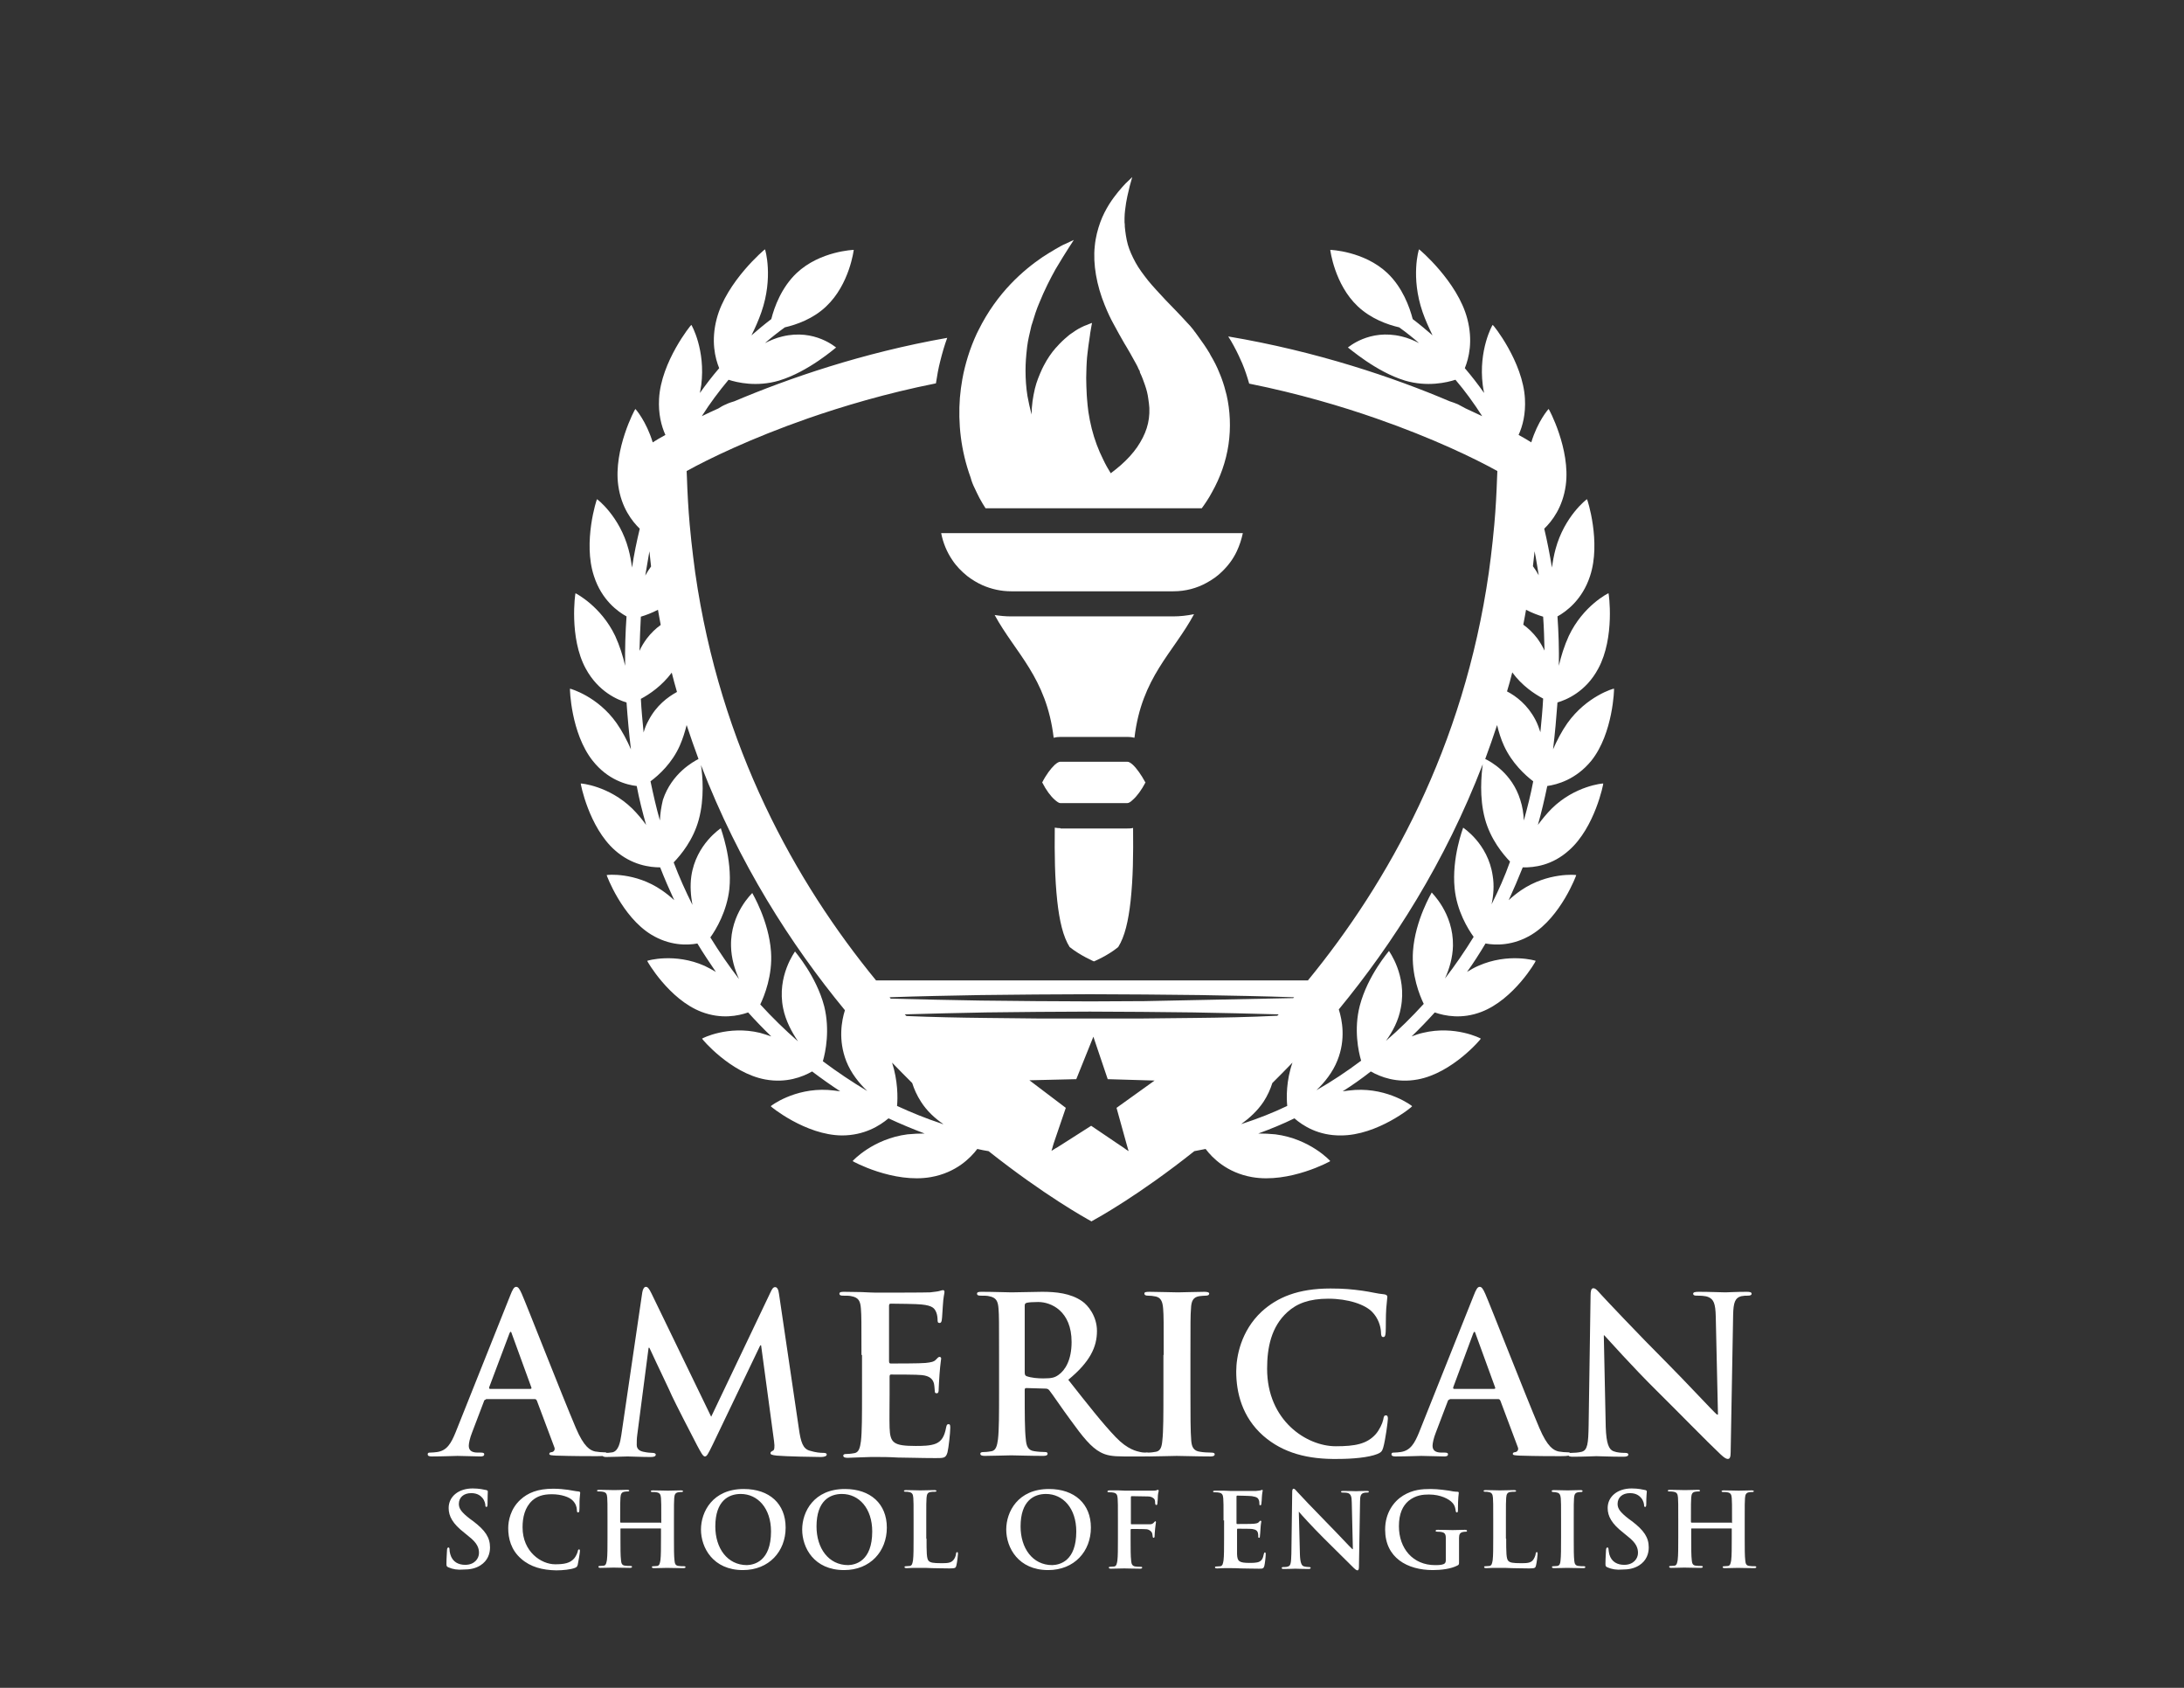 <?xml version="1.0" encoding="utf-8"?>
<!-- Generator: Adobe Illustrator 22.0.0, SVG Export Plug-In . SVG Version: 6.00 Build 0)  -->
<svg version="1.1" id="Capa_1" xmlns="http://www.w3.org/2000/svg" xmlns:xlink="http://www.w3.org/1999/xlink" x="0px" y="0px"
	 viewBox="0 0 792 612" style="enable-background:new 0 0 792 612;" xml:space="preserve">
<rect x="0" y="0" width="792" height="612" fill="#333333" stroke="none"/>
<style type="text/css">
	.st0{fill:#FFFFFF;}
</style>
<g id="editable">
	<g>
		<path class="st0" d="M176.2,507.5c-0.4,0-0.6,0.2-0.7,0.6l-4.3,11.3c-0.8,2-1.2,3.9-1.2,4.8c0,1.4,0.7,2.5,3.2,2.5h1.2
			c0.9,0,1.2,0.2,1.2,0.6c0,0.6-0.5,0.8-1.3,0.8c-2.5,0-5.9-0.2-8.4-0.2c-0.9,0-5.2,0.2-9.3,0.2c-1,0-1.5-0.2-1.5-0.8
			c0-0.5,0.3-0.6,0.9-0.6c0.7,0,1.8-0.1,2.5-0.2c3.6-0.5,5.1-3.2,6.7-7.1l19.8-49.6c0.9-2.3,1.4-3.2,2.2-3.2c0.7,0,1.2,0.7,2,2.5
			c1.9,4.3,14.5,36.6,19.6,48.6c3,7.1,5.3,8.2,7,8.6c1.2,0.2,2.4,0.3,3.3,0.3c0.6,0,1,0.1,1,0.6c0,0.6-0.7,0.8-3.6,0.8
			c-2.8,0-8.6,0-14.9-0.2c-1.4-0.1-2.4-0.1-2.4-0.6c0-0.5,0.3-0.6,1.1-0.7c0.6-0.2,1.1-0.9,0.7-1.8l-6.3-16.8
			c-0.2-0.4-0.4-0.6-0.8-0.6H176.2z M192.3,503.6c0.4,0,0.5-0.2,0.4-0.5l-7.1-19.5c-0.1-0.3-0.2-0.7-0.4-0.7c-0.2,0-0.4,0.4-0.5,0.7
			l-7.3,19.4c-0.1,0.3,0,0.6,0.3,0.6H192.3z"/>
		<path class="st0" d="M232.9,468.7c0.2-1.3,0.7-2.1,1.3-2.1s1.1,0.4,2.1,2.5l21.6,44.6l21.5-45.1c0.6-1.3,1-1.9,1.7-1.9
			c0.7,0,1.2,0.8,1.4,2.5l7.2,48.8c0.7,5,1.5,7.3,3.9,8c2.3,0.7,3.9,0.8,4.9,0.8c0.7,0,1.3,0.1,1.3,0.6c0,0.6-0.9,0.9-2.1,0.9
			c-2,0-12.9-0.2-16-0.5c-1.8-0.2-2.3-0.4-2.3-0.9c0-0.4,0.3-0.6,0.9-0.9c0.5-0.2,0.7-1.2,0.4-3.4l-4.7-34.8h-0.3l-17.2,35.9
			c-1.8,3.7-2.2,4.4-2.9,4.4c-0.7,0-1.5-1.6-2.8-4c-1.9-3.6-8.1-15.7-9.1-17.9c-0.7-1.7-5.5-11.6-8.2-17.5h-0.3l-4.1,31.5
			c-0.2,1.4-0.2,2.5-0.2,3.7c0,1.5,1,2.2,2.4,2.5c1.4,0.3,2.5,0.4,3.3,0.4c0.6,0,1.2,0.2,1.2,0.6c0,0.7-0.7,0.9-1.9,0.9
			c-3.3,0-6.9-0.2-8.3-0.2c-1.5,0-5.3,0.2-7.8,0.2c-0.8,0-1.4-0.2-1.4-0.9c0-0.4,0.5-0.6,1.3-0.6c0.6,0,1.2,0,2.4-0.2
			c2.2-0.5,2.8-3.6,3.2-6.2L232.9,468.7z"/>
		<path class="st0" d="M312.4,491.3c0-12,0-14.2-0.2-16.8c-0.2-2.7-0.8-4-3.4-4.5c-0.6-0.2-2-0.2-3.1-0.2c-0.9,0-1.3-0.2-1.3-0.7
			c0-0.6,0.6-0.7,1.7-0.7c2.1,0,4.4,0.1,6.4,0.1c2.1,0.1,3.9,0.2,5,0.2c2.5,0,18.3,0,19.8-0.1c1.5-0.2,2.8-0.3,3.4-0.5
			c0.4-0.1,0.9-0.3,1.3-0.3c0.4,0,0.5,0.3,0.5,0.7c0,0.6-0.4,1.5-0.6,5.1c-0.1,0.8-0.2,4.3-0.4,5.2c-0.1,0.4-0.2,0.9-0.8,0.9
			c-0.6,0-0.7-0.4-0.7-1.1c0-0.6-0.1-1.9-0.5-2.8c-0.6-1.4-1.3-2.4-5.3-2.8c-1.3-0.2-9.6-0.3-11.2-0.3c-0.4,0-0.6,0.2-0.6,0.8v20
			c0,0.6,0.1,0.9,0.6,0.9c1.7,0,10.8,0,12.6-0.2c1.9-0.2,3.1-0.4,3.8-1.2c0.6-0.6,0.9-1,1.3-1c0.3,0,0.6,0.2,0.6,0.6
			s-0.3,1.7-0.6,5.8c-0.1,1.6-0.3,4.7-0.3,5.3c0,0.6,0,1.5-0.7,1.5c-0.6,0-0.7-0.3-0.7-0.7c-0.1-0.8-0.1-1.8-0.3-2.8
			c-0.4-1.6-1.5-2.8-4.4-3.1c-1.5-0.2-9.3-0.2-11.2-0.2c-0.4,0-0.5,0.3-0.5,0.8v6.2c0,2.7-0.1,10,0,12.3c0.2,5.5,1.4,6.6,9.5,6.6
			c2.1,0,5.4,0,7.4-0.9s3-2.6,3.6-5.8c0.2-0.9,0.3-1.2,0.9-1.2c0.6,0,0.6,0.6,0.6,1.4c0,1.8-0.6,7.2-1,8.8c-0.6,2.1-1.3,2.1-4.3,2.1
			c-5.9,0-10.3-0.2-13.7-0.2c-3.4-0.2-5.8-0.2-8.2-0.2c-0.9,0-2.6,0-4.5,0.1c-1.8,0-3.9,0.2-5.5,0.2c-1,0-1.6-0.2-1.6-0.8
			c0-0.4,0.3-0.6,1.3-0.6c1.2,0,2.1-0.2,2.8-0.3c1.6-0.3,2-2.1,2.3-4.3c0.4-3.3,0.4-9.6,0.4-16.8V491.3z"/>
		<path class="st0" d="M362.3,491.3c0-12,0-14.2-0.2-16.8c-0.2-2.7-0.8-4-3.4-4.5c-0.6-0.2-2-0.2-3.1-0.2c-0.9,0-1.3-0.2-1.3-0.7
			c0-0.6,0.6-0.7,1.7-0.7c4.2,0,9.2,0.2,10.8,0.2c2.7,0,8.7-0.2,11.1-0.2c5,0,10.3,0.5,14.5,3.4c2.2,1.5,5.4,5.5,5.4,10.8
			c0,5.8-2.5,11.2-10.4,17.7c7,8.9,12.5,15.9,17.2,20.8c4.4,4.6,7.7,5.1,8.9,5.4c0.9,0.2,1.6,0.2,2.2,0.2c0.6,0,0.9,0.2,0.9,0.6
			c0,0.6-0.6,0.8-1.5,0.8h-7.5c-4.4,0-6.4-0.4-8.5-1.5c-3.4-1.8-6.4-5.5-10.8-11.6c-3.2-4.3-6.8-9.7-7.8-10.9
			c-0.4-0.5-0.9-0.6-1.4-0.6l-6.9-0.2c-0.4,0-0.6,0.2-0.6,0.6v1.1c0,7.4,0,13.6,0.4,16.9c0.2,2.3,0.7,4,3.1,4.3
			c1.2,0.2,2.9,0.3,3.9,0.3c0.6,0,0.9,0.2,0.9,0.6c0,0.6-0.6,0.8-1.6,0.8c-4.6,0-10.4-0.2-11.6-0.2c-1.5,0-6.5,0.2-9.6,0.2
			c-1,0-1.6-0.2-1.6-0.8c0-0.4,0.3-0.6,1.3-0.6c1.2,0,2.1-0.2,2.8-0.3c1.6-0.3,2-2.1,2.3-4.3c0.4-3.3,0.4-9.6,0.4-16.8V491.3z
			 M371.6,497.6c0,0.9,0.2,1.2,0.7,1.4c1.7,0.6,4,0.8,6,0.8c3.2,0,4.2-0.3,5.6-1.3c2.4-1.7,4.7-5.4,4.7-11.9
			c0-11.2-7.4-14.5-12.1-14.5c-2,0-3.4,0.1-4.2,0.3c-0.6,0.2-0.7,0.5-0.7,1.1V497.6z"/>
		<path class="st0" d="M422,491.3c0-12,0-14.2-0.2-16.8c-0.2-2.7-0.9-4-2.7-4.4c-0.9-0.2-1.9-0.3-2.8-0.3c-0.8,0-1.3-0.2-1.3-0.8
			c0-0.5,0.6-0.6,1.9-0.6c3,0,8,0.2,10.3,0.2c2,0,6.6-0.2,9.6-0.2c1,0,1.7,0.2,1.7,0.6c0,0.6-0.5,0.8-1.3,0.8s-1.4,0.1-2.4,0.2
			c-2.1,0.4-2.8,1.7-2.9,4.5c-0.2,2.5-0.2,4.7-0.2,16.8v13.9c0,7.7,0,13.9,0.3,17.3c0.2,2.1,0.8,3.6,3.2,3.9c1.1,0.2,2.8,0.3,4,0.3
			c0.9,0,1.3,0.2,1.3,0.6c0,0.6-0.6,0.8-1.5,0.8c-5.2,0-10.2-0.2-12.3-0.2c-1.8,0-6.8,0.2-10,0.2c-1,0-1.6-0.2-1.6-0.8
			c0-0.4,0.3-0.6,1.3-0.6c1.2,0,2.1-0.2,2.8-0.3c1.6-0.3,2.1-1.7,2.3-4c0.4-3.3,0.4-9.6,0.4-17.2V491.3z"/>
		<path class="st0" d="M458.1,520.6c-7.7-6.8-9.8-15.7-9.8-23.3c0-5.4,1.7-14.7,9.2-21.7c5.7-5.2,13.2-8.4,25-8.4
			c4.9,0,7.8,0.3,11.5,0.8c3,0.4,5.5,1.1,7.9,1.3c0.9,0.1,1.2,0.5,1.2,0.9c0,0.6-0.2,1.6-0.4,4.3c-0.2,2.6-0.1,7-0.2,8.5
			c-0.1,1.2-0.2,1.8-0.9,1.8c-0.6,0-0.8-0.6-0.8-1.7c-0.1-2.4-1.1-5.2-3.1-7.3c-2.6-2.8-8.8-4.9-16-4.9c-6.9,0-11.4,1.7-14.9,4.9
			c-5.8,5.3-7.3,12.8-7.3,20.5c0,18.8,14.3,28.1,24.9,28.1c7,0,11.3-0.8,14.5-4.4c1.3-1.5,2.4-3.8,2.7-5.2c0.2-1.3,0.4-1.6,1-1.6
			c0.6,0,0.7,0.6,0.7,1.2c0,0.9-0.9,7.8-1.7,10.5c-0.4,1.3-0.7,1.7-2.1,2.3c-3.2,1.3-9.2,1.8-14.2,1.8
			C474.4,529.2,465.3,526.9,458.1,520.6z"/>
		<path class="st0" d="M525.7,507.5c-0.4,0-0.6,0.2-0.7,0.6l-4.3,11.3c-0.8,2-1.2,3.9-1.2,4.8c0,1.4,0.7,2.5,3.2,2.5h1.2
			c0.9,0,1.2,0.2,1.2,0.6c0,0.6-0.5,0.8-1.3,0.8c-2.5,0-5.9-0.2-8.4-0.2c-0.9,0-5.2,0.2-9.3,0.2c-1,0-1.5-0.2-1.5-0.8
			c0-0.5,0.3-0.6,0.9-0.6c0.7,0,1.8-0.1,2.4-0.2c3.6-0.5,5.1-3.2,6.7-7.1l19.8-49.6c0.9-2.3,1.4-3.2,2.2-3.2c0.7,0,1.2,0.7,2,2.5
			c1.9,4.3,14.5,36.6,19.6,48.6c3,7.1,5.3,8.2,7,8.6c1.2,0.2,2.4,0.3,3.3,0.3c0.6,0,1,0.1,1,0.6c0,0.6-0.7,0.8-3.6,0.8
			c-2.8,0-8.6,0-14.9-0.2c-1.4-0.1-2.4-0.1-2.4-0.6c0-0.5,0.3-0.6,1.1-0.7c0.6-0.2,1.1-0.9,0.7-1.8l-6.3-16.8
			c-0.2-0.4-0.4-0.6-0.8-0.6H525.7z M541.8,503.6c0.4,0,0.5-0.2,0.4-0.5l-7.1-19.5c-0.1-0.3-0.2-0.7-0.4-0.7c-0.2,0-0.4,0.4-0.5,0.7
			L527,503c-0.1,0.3,0,0.6,0.3,0.6H541.8z"/>
		<path class="st0" d="M582.3,517.4c0.2,6.2,1.2,8.2,2.8,8.8c1.3,0.5,2.8,0.6,4.1,0.6c0.9,0,1.3,0.2,1.3,0.6c0,0.6-0.7,0.8-1.8,0.8
			c-5.1,0-8.3-0.2-9.8-0.2c-0.7,0-4.4,0.2-8.5,0.2c-1,0-1.7-0.1-1.7-0.8c0-0.5,0.5-0.6,1.3-0.6c1,0,2.4-0.1,3.6-0.4
			c2.1-0.6,2.4-2.9,2.5-9.8l0.7-46.8c0-1.6,0.2-2.7,1-2.7c0.9,0,1.6,1,2.9,2.4c0.9,1,13,13.9,24.5,25.4c5.4,5.4,16,16.8,17.4,18h0.4
			l-0.8-35.5c-0.1-4.8-0.8-6.3-2.7-7.1c-1.2-0.5-3.1-0.5-4.2-0.5c-0.9,0-1.3-0.2-1.3-0.7c0-0.6,0.9-0.7,2.1-0.7
			c4.1,0,7.9,0.2,9.6,0.2c0.9,0,3.9-0.2,7.7-0.2c1,0,1.8,0.1,1.8,0.7c0,0.5-0.5,0.7-1.4,0.7c-0.8,0-1.4,0-2.4,0.2
			c-2.2,0.6-2.8,2.3-2.9,6.7l-0.9,49.9c0,1.7-0.3,2.4-1,2.4c-0.9,0-1.8-0.9-2.7-1.7c-5-4.7-15.1-15.1-23.3-23.2
			c-8.6-8.5-17.4-18.4-18.8-19.9h-0.2L582.3,517.4z"/>
	</g>
	<g>
		<path class="st0" d="M162.6,568.3c-0.6-0.3-0.7-0.4-0.7-1.3c0-2.1,0.2-4.3,0.2-4.9c0-0.6,0.2-1,0.5-1c0.3,0,0.4,0.3,0.4,0.6
			c0,0.5,0.1,1.3,0.3,1.9c0.8,2.8,3,3.8,5.4,3.8c3.4,0,5-2.3,5-4.3c0-1.8-0.6-3.6-3.7-6l-1.7-1.4c-4.1-3.2-5.6-5.9-5.6-8.9
			c0-4.1,3.5-7.1,8.7-7.1c2.4,0,4,0.4,5,0.6c0.3,0.1,0.5,0.2,0.5,0.5c0,0.5-0.1,1.6-0.1,4.5c0,0.8-0.1,1.1-0.4,1.1
			c-0.3,0-0.4-0.2-0.4-0.7c0-0.3-0.2-1.5-1-2.5c-0.6-0.7-1.7-1.8-4.1-1.8c-2.8,0-4.5,1.6-4.5,3.9c0,1.7,0.9,3,4,5.4l1.1,0.8
			c4.5,3.4,6.2,6,6.2,9.6c0,2.2-0.8,4.8-3.5,6.5c-1.9,1.2-4,1.5-6,1.5C165.9,569.3,164.2,569,162.6,568.3z"/>
		<path class="st0" d="M189,565.2c-3.7-3.2-4.7-7.4-4.7-11.1c0-2.6,0.8-7,4.4-10.3c2.7-2.5,6.3-4,11.9-4c2.3,0,3.7,0.2,5.4,0.4
			c1.4,0.2,2.6,0.5,3.8,0.6c0.4,0,0.6,0.2,0.6,0.5c0,0.3-0.1,0.8-0.2,2.1c-0.1,1.2,0,3.3-0.1,4.1c0,0.6-0.1,0.9-0.5,0.9
			c-0.3,0-0.4-0.3-0.4-0.8c0-1.2-0.5-2.5-1.5-3.5c-1.2-1.3-4.2-2.3-7.6-2.3c-3.3,0-5.4,0.8-7.1,2.3c-2.7,2.5-3.5,6.1-3.5,9.7
			c0,8.9,6.8,13.4,11.8,13.4c3.3,0,5.4-0.4,6.9-2.1c0.6-0.7,1.1-1.8,1.3-2.5c0.1-0.6,0.2-0.8,0.5-0.8c0.3,0,0.3,0.3,0.3,0.6
			c0,0.5-0.5,3.7-0.8,5c-0.2,0.6-0.3,0.8-1,1.1c-1.5,0.6-4.4,0.9-6.8,0.9C196.7,569.3,192.4,568.2,189,565.2z"/>
		<path class="st0" d="M239.6,552.3c0.1,0,0.2-0.1,0.2-0.3v-0.8c0-5.7,0-6.8-0.1-8c-0.1-1.3-0.4-1.9-1.6-2.1
			c-0.3-0.1-0.9-0.1-1.5-0.1c-0.4,0-0.6-0.1-0.6-0.3s0.3-0.3,0.8-0.3c2,0,4.4,0.1,5.4,0.1c0.9,0,3.3-0.1,4.7-0.1
			c0.5,0,0.8,0.1,0.8,0.3s-0.2,0.3-0.7,0.3c-0.3,0-0.6,0-1.1,0.1c-1,0.2-1.3,0.8-1.4,2.1c-0.1,1.2-0.1,2.3-0.1,8v6.6
			c0,3.5,0,6.4,0.2,8c0.1,1.1,0.3,1.9,1.5,2c0.5,0.1,1.4,0.1,1.9,0.1c0.4,0,0.6,0.1,0.6,0.3c0,0.3-0.3,0.4-0.8,0.4
			c-2.4,0-4.8-0.1-5.9-0.1c-0.9,0-3.2,0.1-4.7,0.1c-0.5,0-0.8-0.1-0.8-0.4c0-0.2,0.1-0.3,0.6-0.3c0.6,0,1-0.1,1.4-0.1
			c0.8-0.2,0.9-1,1.1-2.1c0.2-1.6,0.2-4.5,0.2-8v-3.3c0-0.2-0.1-0.2-0.2-0.2h-14.3c-0.1,0-0.2,0-0.2,0.2v3.3c0,3.5,0,6.4,0.2,8
			c0.1,1.1,0.3,1.9,1.5,2c0.5,0.1,1.4,0.1,1.9,0.1c0.4,0,0.6,0.1,0.6,0.3c0,0.3-0.3,0.4-0.8,0.4c-2.4,0-4.8-0.1-5.9-0.1
			c-0.9,0-3.2,0.1-4.7,0.1c-0.5,0-0.8-0.1-0.8-0.4c0-0.2,0.2-0.3,0.6-0.3c0.6,0,1-0.1,1.4-0.1c0.8-0.2,0.9-1,1.1-2.1
			c0.2-1.6,0.2-4.5,0.2-8v-6.6c0-5.7,0-6.8-0.1-8c-0.1-1.3-0.4-1.9-1.6-2.1c-0.3-0.1-0.9-0.1-1.5-0.1c-0.4,0-0.6-0.1-0.6-0.3
			s0.3-0.3,0.8-0.3c2,0,4.4,0.1,5.4,0.1c0.9,0,3.3-0.1,4.7-0.1c0.5,0,0.8,0.1,0.8,0.3s-0.2,0.3-0.7,0.3c-0.3,0-0.6,0-1.1,0.1
			c-1,0.2-1.3,0.8-1.4,2.1c-0.1,1.2-0.1,2.3-0.1,8v0.8c0,0.2,0.1,0.3,0.2,0.3H239.6z"/>
		<path class="st0" d="M254.2,554.6c0-6.4,4.2-14.7,15.5-14.7c9.4,0,15.2,5.4,15.2,14s-6,15.4-15.5,15.4
			C258.6,569.3,254.2,561.2,254.2,554.6z M279.6,555.3c0-8.4-4.8-13.6-11-13.6c-4.3,0-9.2,2.4-9.2,11.8c0,7.8,4.3,14,11.5,14
			C273.5,567.4,279.6,566.1,279.6,555.3z"/>
		<path class="st0" d="M290.9,554.6c0-6.4,4.2-14.7,15.5-14.7c9.3,0,15.2,5.4,15.2,14s-6,15.4-15.5,15.4
			C295.2,569.3,290.9,561.2,290.9,554.6z M316.3,555.3c0-8.4-4.8-13.6-11-13.6c-4.3,0-9.2,2.4-9.2,11.8c0,7.8,4.3,14,11.5,14
			C310.2,567.4,316.3,566.1,316.3,555.3z"/>
		<path class="st0" d="M336,557.9c0,4.8,0,7.4,0.8,8.1c0.6,0.6,1.6,0.8,4.5,0.8c2,0,3.5,0,4.4-1.1c0.5-0.5,0.9-1.5,1-2.3
			c0-0.3,0.1-0.6,0.4-0.6c0.3,0,0.3,0.2,0.3,0.6c0,0.4-0.3,3.2-0.6,4.3c-0.2,0.8-0.4,1-2.4,1c-2.7,0-4.7-0.1-6.3-0.1
			c-1.7-0.1-3-0.1-4.6-0.1c-0.4,0-1.2,0-2.1,0c-0.9,0-1.8,0.1-2.6,0.1c-0.5,0-0.8-0.1-0.8-0.4c0-0.2,0.2-0.3,0.6-0.3
			c0.6,0,1-0.1,1.4-0.1c0.8-0.2,0.9-1,1.1-2.1c0.2-1.6,0.2-4.5,0.2-8v-6.6c0-5.7,0-6.8-0.1-8c-0.1-1.3-0.4-1.9-1.6-2.1
			c-0.3-0.1-0.8-0.1-1.2-0.1c-0.4,0-0.6-0.1-0.6-0.3s0.3-0.3,0.8-0.3c1.8,0,4.1,0.1,5.1,0.1c0.9,0,3.6-0.1,5.1-0.1
			c0.5,0,0.8,0.1,0.8,0.3s-0.2,0.3-0.7,0.3c-0.4,0-1,0-1.5,0.1c-1,0.2-1.3,0.8-1.4,2.1c-0.1,1.2-0.1,2.3-0.1,8V557.9z"/>
		<path class="st0" d="M364.9,554.6c0-6.4,4.2-14.7,15.5-14.7c9.3,0,15.2,5.4,15.2,14s-6,15.4-15.5,15.4
			C369.3,569.3,364.9,561.2,364.9,554.6z M390.3,555.3c0-8.4-4.8-13.6-11-13.6c-4.3,0-9.2,2.4-9.2,11.8c0,7.8,4.3,14,11.5,14
			C384.3,567.4,390.3,566.1,390.3,555.3z"/>
		<path class="st0" d="M410,557.9c0,3.6,0,6.4,0.2,8c0.1,1.1,0.3,1.9,1.5,2.1c0.5,0.1,1.4,0.1,1.9,0.1c0.5,0,0.6,0.1,0.6,0.3
			c0,0.3-0.3,0.4-0.8,0.4c-2.4,0-4.7-0.1-5.7-0.1c-1,0-3.3,0.1-4.8,0.1c-0.5,0-0.8-0.1-0.8-0.4c0-0.2,0.1-0.3,0.6-0.3
			c0.6,0,1-0.1,1.4-0.1c0.8-0.2,0.9-1,1.1-2.1c0.2-1.6,0.2-4.4,0.2-8v-6.6c0-5.7,0-6.8-0.1-8c-0.1-1.3-0.4-1.9-1.6-2.1
			c-0.3-0.1-0.9-0.1-1.5-0.1c-0.4,0-0.6-0.1-0.6-0.3c0-0.3,0.3-0.4,0.9-0.4c1,0,2.1,0,3,0c1,0,1.8,0.1,2.4,0.1c1.4,0,9,0,9.9,0
			c0.7,0,1.2,0,1.5-0.1c0.2-0.1,0.4-0.2,0.6-0.2c0.2,0,0.3,0.2,0.3,0.3c0,0.3-0.2,0.7-0.3,1.7c0,0.4-0.1,2.6-0.2,3
			c0,0.3-0.1,0.5-0.4,0.5s-0.3-0.2-0.4-0.6c0-0.3,0-0.9-0.2-1.4c-0.3-0.5-1.1-1.1-2.5-1.1l-5.8-0.1c-0.2,0-0.3,0.1-0.3,0.5v9.4
			c0,0.2,0,0.3,0.3,0.3l4.8,0c0.6,0,1.2,0,1.7,0c0.7,0,1.2-0.2,1.6-0.7c0.2-0.2,0.3-0.4,0.5-0.4c0.1,0,0.2,0.1,0.2,0.3
			c0,0.2-0.2,1.2-0.3,2.3c-0.1,0.8-0.2,2.5-0.2,2.7c0,0.3,0,0.7-0.4,0.7c-0.2,0-0.3-0.3-0.3-0.5c0-0.3-0.1-0.7-0.2-1.2
			c-0.2-0.5-0.8-1.2-1.9-1.4c-0.9-0.1-4.9-0.1-5.6-0.1c-0.2,0-0.3,0.1-0.3,0.3V557.9z"/>
		<path class="st0" d="M443.7,551.3c0-5.7,0-6.8-0.1-8c-0.1-1.3-0.4-1.9-1.6-2.1c-0.3-0.1-0.9-0.1-1.5-0.1c-0.4,0-0.6-0.1-0.6-0.3
			s0.3-0.3,0.8-0.3c1,0,2.1,0,3,0c1,0,1.8,0.1,2.4,0.1c1.2,0,8.7,0,9.4,0c0.7-0.1,1.3-0.1,1.6-0.2c0.2,0,0.4-0.2,0.6-0.2
			s0.2,0.2,0.2,0.3c0,0.3-0.2,0.7-0.3,2.4c0,0.4-0.1,2-0.2,2.5c0,0.2-0.1,0.4-0.4,0.4s-0.3-0.2-0.3-0.5c0-0.3,0-0.9-0.2-1.4
			c-0.3-0.7-0.6-1.1-2.5-1.4c-0.6-0.1-4.6-0.2-5.3-0.2c-0.2,0-0.3,0.1-0.3,0.4v9.5c0,0.3,0,0.4,0.3,0.4c0.8,0,5.1,0,6-0.1
			c0.9-0.1,1.5-0.2,1.8-0.6c0.3-0.3,0.4-0.5,0.6-0.5c0.2,0,0.3,0.1,0.3,0.3c0,0.2-0.2,0.8-0.3,2.7c0,0.8-0.2,2.3-0.2,2.5
			c0,0.3,0,0.7-0.3,0.7c-0.3,0-0.3-0.2-0.3-0.3c0-0.4,0-0.9-0.1-1.4c-0.2-0.8-0.7-1.3-2.1-1.5c-0.7-0.1-4.4-0.1-5.3-0.1
			c-0.2,0-0.2,0.2-0.2,0.4v3c0,1.3,0,4.7,0,5.8c0.1,2.6,0.7,3.2,4.5,3.2c1,0,2.6,0,3.5-0.4c1-0.5,1.4-1.2,1.7-2.8
			c0.1-0.4,0.2-0.6,0.4-0.6c0.3,0,0.3,0.3,0.3,0.7c0,0.9-0.3,3.4-0.5,4.2c-0.3,1-0.6,1-2,1c-2.8,0-4.9-0.1-6.5-0.1
			c-1.6-0.1-2.8-0.1-3.9-0.1c-0.4,0-1.2,0-2.1,0c-0.9,0-1.8,0.1-2.6,0.1c-0.5,0-0.8-0.1-0.8-0.4c0-0.2,0.1-0.3,0.6-0.3
			c0.6,0,1-0.1,1.4-0.1c0.8-0.2,0.9-1,1.1-2.1c0.2-1.6,0.2-4.5,0.2-8V551.3z"/>
		<path class="st0" d="M471.4,563.7c0.1,2.9,0.6,3.9,1.3,4.2c0.6,0.2,1.4,0.3,2,0.3c0.4,0,0.6,0.1,0.6,0.3c0,0.3-0.3,0.4-0.9,0.4
			c-2.4,0-3.9-0.1-4.7-0.1c-0.3,0-2.1,0.1-4.1,0.1c-0.5,0-0.8,0-0.8-0.4c0-0.2,0.2-0.3,0.6-0.3c0.5,0,1.2,0,1.7-0.2
			c1-0.3,1.1-1.4,1.2-4.7l0.3-22.2c0-0.8,0.1-1.3,0.5-1.3c0.4,0,0.8,0.5,1.4,1.2c0.4,0.5,6.2,6.6,11.6,12.1c2.6,2.6,7.6,8,8.3,8.6
			h0.2l-0.4-16.9c0-2.3-0.4-3-1.3-3.4c-0.6-0.2-1.5-0.2-2-0.2c-0.4,0-0.6-0.1-0.6-0.3c0-0.3,0.4-0.3,1-0.3c2,0,3.8,0.1,4.5,0.1
			c0.4,0,1.8-0.1,3.7-0.1c0.5,0,0.9,0,0.9,0.3c0,0.2-0.2,0.3-0.7,0.3c-0.4,0-0.7,0-1.1,0.1c-1.1,0.3-1.4,1.1-1.4,3.2l-0.4,23.7
			c0,0.8-0.2,1.2-0.5,1.2c-0.4,0-0.9-0.4-1.3-0.8c-2.4-2.3-7.2-7.2-11.1-11c-4.1-4.1-8.3-8.7-8.9-9.5H471L471.4,563.7z"/>
		<path class="st0" d="M529.1,566.2c0,1,0,1.1-0.5,1.4c-2.4,1.3-6.1,1.7-9,1.7c-9.2,0-17.3-4.4-17.3-14.7c0-6,3.1-10.2,6.5-12.3
			c3.6-2.2,6.9-2.4,10.1-2.4c2.6,0,5.9,0.5,6.6,0.6c0.8,0.2,2.1,0.4,3,0.4c0.5,0,0.5,0.2,0.5,0.5c0,0.4-0.3,1.5-0.3,6.2
			c0,0.6-0.1,0.8-0.4,0.8c-0.3,0-0.3-0.2-0.4-0.5c-0.1-0.9-0.3-2.1-1.3-3.1c-1.1-1.2-4.1-2.9-8.4-2.9c-2.1,0-4.8,0.2-7.4,2.3
			c-2.1,1.8-3.5,4.6-3.5,9.2c0,8.1,5.1,14.1,13.1,14.1c1,0,2.3,0,3.2-0.4c0.6-0.3,0.7-0.8,0.7-1.4V562c0-1.9,0-3.3,0-4.4
			c0-1.3-0.4-1.9-1.6-2.1c-0.3-0.1-0.9-0.1-1.5-0.1c-0.3,0-0.6-0.1-0.6-0.3c0-0.3,0.3-0.4,0.8-0.4c2,0,4.3,0.1,5.4,0.1
			c1.2,0,3.2-0.1,4.4-0.1c0.5,0,0.8,0.1,0.8,0.4c0,0.2-0.2,0.3-0.5,0.3c-0.3,0-0.6,0-1,0.1c-1,0.2-1.4,0.8-1.4,2.1
			c0,1.1,0,2.6,0,4.5V566.2z"/>
		<path class="st0" d="M546.2,557.9c0,4.8,0,7.4,0.8,8.1c0.6,0.6,1.6,0.8,4.5,0.8c2,0,3.5,0,4.4-1.1c0.4-0.5,0.9-1.5,1-2.3
			c0-0.3,0.1-0.6,0.4-0.6c0.3,0,0.3,0.2,0.3,0.6c0,0.4-0.3,3.2-0.6,4.3c-0.2,0.8-0.4,1-2.4,1c-2.7,0-4.7-0.1-6.3-0.1
			c-1.7-0.1-3-0.1-4.6-0.1c-0.4,0-1.2,0-2.1,0c-0.9,0-1.8,0.1-2.6,0.1c-0.5,0-0.8-0.1-0.8-0.4c0-0.2,0.1-0.3,0.6-0.3
			c0.6,0,1-0.1,1.4-0.1c0.8-0.2,0.9-1,1.1-2.1c0.2-1.6,0.2-4.5,0.2-8v-6.6c0-5.7,0-6.8-0.1-8c-0.1-1.3-0.4-1.9-1.6-2.1
			c-0.3-0.1-0.8-0.1-1.2-0.1c-0.4,0-0.6-0.1-0.6-0.3s0.3-0.3,0.8-0.3c1.8,0,4.1,0.1,5.1,0.1c0.9,0,3.6-0.1,5.1-0.1
			c0.5,0,0.8,0.1,0.8,0.3s-0.2,0.3-0.7,0.3c-0.4,0-1,0-1.5,0.1c-1,0.2-1.3,0.8-1.4,2.1c-0.1,1.2-0.1,2.3-0.1,8V557.9z"/>
		<path class="st0" d="M566.1,551.3c0-5.7,0-6.8-0.1-8c-0.1-1.3-0.5-1.9-1.3-2.1c-0.4-0.1-0.9-0.2-1.4-0.2c-0.4,0-0.6-0.1-0.6-0.4
			c0-0.2,0.3-0.3,0.9-0.3c1.4,0,3.8,0.1,4.9,0.1c0.9,0,3.2-0.1,4.6-0.1c0.5,0,0.8,0.1,0.8,0.3c0,0.3-0.2,0.4-0.6,0.4s-0.7,0-1.1,0.1
			c-1,0.2-1.3,0.8-1.4,2.1c-0.1,1.2-0.1,2.3-0.1,8v6.6c0,3.6,0,6.6,0.2,8.2c0.1,1,0.4,1.7,1.5,1.8c0.5,0.1,1.4,0.1,1.9,0.1
			c0.4,0,0.6,0.1,0.6,0.3c0,0.3-0.3,0.4-0.7,0.4c-2.5,0-4.8-0.1-5.9-0.1c-0.9,0-3.2,0.1-4.7,0.1c-0.5,0-0.8-0.1-0.8-0.4
			c0-0.2,0.1-0.3,0.6-0.3c0.6,0,1-0.1,1.4-0.1c0.8-0.2,1-0.8,1.1-1.9c0.2-1.6,0.2-4.5,0.2-8.2V551.3z"/>
		<path class="st0" d="M582.9,568.3c-0.6-0.3-0.7-0.4-0.7-1.3c0-2.1,0.2-4.3,0.2-4.9c0-0.6,0.2-1,0.5-1c0.3,0,0.4,0.3,0.4,0.6
			c0,0.5,0.2,1.3,0.3,1.9c0.8,2.8,3,3.8,5.4,3.8c3.4,0,5-2.3,5-4.3c0-1.8-0.6-3.6-3.7-6l-1.7-1.4c-4.1-3.2-5.6-5.9-5.6-8.9
			c0-4.1,3.5-7.1,8.7-7.1c2.4,0,4,0.4,5,0.6c0.3,0.1,0.5,0.2,0.5,0.5c0,0.5-0.2,1.6-0.2,4.5c0,0.8-0.1,1.1-0.4,1.1
			c-0.3,0-0.4-0.2-0.4-0.7c0-0.3-0.2-1.5-1-2.5c-0.6-0.7-1.7-1.8-4.1-1.8c-2.8,0-4.5,1.6-4.5,3.9c0,1.7,0.9,3,4,5.4l1.1,0.8
			c4.5,3.4,6.2,6,6.2,9.6c0,2.2-0.8,4.8-3.5,6.5c-1.9,1.2-4,1.5-6,1.5C586.2,569.3,584.5,569,582.9,568.3z"/>
		<path class="st0" d="M627.9,552.3c0.1,0,0.2-0.1,0.2-0.3v-0.8c0-5.7,0-6.8-0.1-8c-0.1-1.3-0.4-1.9-1.6-2.1
			c-0.3-0.1-0.9-0.1-1.5-0.1c-0.4,0-0.6-0.1-0.6-0.3s0.3-0.3,0.8-0.3c2,0,4.4,0.1,5.4,0.1c0.9,0,3.3-0.1,4.7-0.1
			c0.5,0,0.8,0.1,0.8,0.3s-0.2,0.3-0.7,0.3c-0.3,0-0.6,0-1.1,0.1c-1,0.2-1.3,0.8-1.4,2.1c-0.1,1.2-0.1,2.3-0.1,8v6.6
			c0,3.5,0,6.4,0.2,8c0.1,1.1,0.3,1.9,1.5,2c0.5,0.1,1.4,0.1,1.9,0.1c0.4,0,0.6,0.1,0.6,0.3c0,0.3-0.3,0.4-0.8,0.4
			c-2.4,0-4.8-0.1-5.9-0.1c-0.9,0-3.2,0.1-4.7,0.1c-0.5,0-0.8-0.1-0.8-0.4c0-0.2,0.2-0.3,0.6-0.3c0.6,0,1-0.1,1.4-0.1
			c0.8-0.2,0.9-1,1.1-2.1c0.2-1.6,0.2-4.5,0.2-8v-3.3c0-0.2-0.1-0.2-0.2-0.2h-14.3c-0.1,0-0.2,0-0.2,0.2v3.3c0,3.5,0,6.4,0.2,8
			c0.1,1.1,0.3,1.9,1.5,2c0.5,0.1,1.4,0.1,1.9,0.1c0.4,0,0.6,0.1,0.6,0.3c0,0.3-0.3,0.4-0.8,0.4c-2.4,0-4.8-0.1-5.9-0.1
			c-0.9,0-3.2,0.1-4.7,0.1c-0.5,0-0.8-0.1-0.8-0.4c0-0.2,0.1-0.3,0.6-0.3c0.6,0,1-0.1,1.4-0.1c0.8-0.2,0.9-1,1.1-2.1
			c0.2-1.6,0.2-4.5,0.2-8v-6.6c0-5.7,0-6.8-0.1-8c-0.1-1.3-0.4-1.9-1.6-2.1c-0.3-0.1-0.9-0.1-1.5-0.1c-0.4,0-0.6-0.1-0.6-0.3
			s0.3-0.3,0.8-0.3c2,0,4.4,0.1,5.4,0.1c0.9,0,3.3-0.1,4.7-0.1c0.5,0,0.8,0.1,0.8,0.3s-0.2,0.3-0.7,0.3c-0.3,0-0.6,0-1.1,0.1
			c-1,0.2-1.3,0.8-1.4,2.1c-0.1,1.2-0.1,2.3-0.1,8v0.8c0,0.2,0.1,0.3,0.2,0.3H627.9z"/>
	</g>
</g>
<g>
	<path class="st0" d="M569,308.3c9.4-8.3,12.5-24.2,12.4-24.2c0-0.1-10.3,0.8-18.7,9.1c-1.8,1.8-3.5,3.9-5,5.9
		c1.3-4.6,2.4-9.3,3.4-14.1c3.5-0.5,10.4-2.3,16-9.2c7.9-9.9,8.3-26.2,8.2-26.1c-0.1-0.1-9.9,2.7-16.9,12.5c-2.1,3-3.8,6.3-5.2,9.5
		c0.7-5.8,1.2-11.5,1.6-17c3.1-0.9,10.3-3.8,14.8-12.3c6.1-11.3,3.8-27.4,3.7-27.3c-0.1,0-9.2,4.5-14.4,15.5
		c-1.6,3.5-2.8,7.3-3.6,10.8c0.1-6.1-0.1-12.1-0.5-17.9c3.1-1.7,9-6,11.8-14.6c4.1-12.3-1-28-1.1-27.9c-0.1,0-8.2,6.2-11.4,18.1
		c-0.6,2.2-1,4.5-1.3,6.7c-0.8-4.8-1.7-9.5-2.8-14.1c2.8-2.7,6.7-7.7,7.8-15.7c1.8-13.1-6.2-27.9-6.2-27.7c-0.1,0-4,4.5-6.3,12.1
		c-1.2-0.8-2.8-1.7-4.6-2.7c1.5-3.3,2.6-7.6,2.3-13.1c-0.7-13.4-11.6-27-11.7-26.8c-0.1,0-5.2,9.1-3.6,21.8c0.1,1,0.3,1.9,0.5,2.9
		c-2.2-3.1-4.5-6.1-7-9c1.5-3.7,3-9.9,0.9-17.9c-3.5-13.5-17.5-25.3-17.5-25.2c-0.1,0-3.1,10.1,1.3,22.8c1,2.9,2.3,5.7,3.6,8.4
		c-2.3-2-4.7-4-7.2-5.9c-1.1-4.3-3.7-11.5-9.2-16.7c-8.5-8-20.7-8.4-20.7-8.4s1.5,12.5,10,20.5c4.8,4.5,10.7,6.6,15,7.6
		c2.5,1.8,4.9,3.7,7.2,5.7c-2-1-4.1-1.9-6.3-2.4c-11.8-2.9-19.5,4.1-19.5,4c0.2,0,10.1,8.8,20.7,12c8.1,2.4,15.2,0.7,18.3-0.3
		c3.5,4.1,6.7,8.5,9.7,13.2c-1.9-0.9-3.9-1.8-6-2.8c-0.9-0.5-1.9-1-2.8-1.5c-1-0.4-2-0.8-3-1.1c-20.2-8.6-48.2-18.1-80.3-23.5
		c0.3,0.5,0.6,1,1,1.6c1.4,2.4,2.6,4.8,3.6,7.1c0.2,0.4,0.3,0.7,0.5,1.1c1,2.4,1.8,4.8,2.5,7.3c17.9,3.6,33.7,8.3,46,12.6
		c20.7,7.2,36.1,14.7,44,19.1c0,0.8-0.1,1.5-0.1,2.3c-0.2,5.8-0.5,11.4-1,17c-0.2,2-0.4,4.1-0.6,6.1c-0.4,3.9-0.9,7.7-1.4,11.4
		c-9.1,63.5-36.5,112.4-65.6,147.9H403h-12.4h-72.9c-29.1-35.5-56.5-84.4-65.6-147.9c-0.5-3.8-1-7.6-1.4-11.4c-0.2-2-0.4-4-0.6-6.1
		c-0.5-5.6-0.8-11.2-1-17c0-0.8-0.1-1.5-0.1-2.3c7.9-4.4,23.4-11.9,44-19.1c12.4-4.3,28.3-9.1,46.4-12.7c0.4-2.7,0.9-5.5,1.6-8.2
		c0.7-2.8,1.5-5.6,2.5-8.3c-30.7,5.4-57.6,14.7-77.2,23c-1,0.3-2,0.6-3,1.1c-1,0.4-1.9,0.9-2.8,1.5c-2.1,0.9-4.1,1.9-6,2.8
		c2.9-4.6,6.2-9,9.7-13.2c3.1,1,10.2,2.7,18.3,0.3c10.7-3.2,20.6-12,20.7-12c0,0.1-7.7-6.9-19.5-4c-2.2,0.5-4.3,1.4-6.3,2.4
		c2.3-2,4.7-3.9,7.2-5.7c4.3-1,10.3-3.1,15-7.6c8.5-8,10-20.5,10-20.5S297.4,91,288.9,99c-5.5,5.2-8.1,12.3-9.2,16.7
		c-2.5,1.9-4.9,3.9-7.2,5.9c1.3-2.6,2.6-5.5,3.6-8.4c4.4-12.6,1.4-22.8,1.3-22.8c0-0.1-14,11.7-17.5,25.2c-2.1,8-0.6,14.2,0.9,17.9
		c-2.5,2.9-4.8,5.9-7,9c0.2-1,0.3-1.9,0.5-2.9c1.6-12.7-3.5-21.8-3.6-21.8c-0.1-0.1-11,13.4-11.7,26.8c-0.3,5.4,0.8,9.8,2.3,13.1
		c-1.8,1-3.4,1.9-4.6,2.7c-2.3-7.6-6.2-12.1-6.3-12.1c-0.1-0.1-8,14.7-6.2,27.7c1.1,8,5,13,7.8,15.7c-1.1,4.6-2.1,9.3-2.8,14.1
		c-0.3-2.2-0.7-4.5-1.3-6.7c-3.2-11.9-11.3-18.1-11.4-18.1c-0.1-0.1-5.2,15.6-1.1,27.9c2.8,8.7,8.7,12.9,11.8,14.6
		c-0.4,5.8-0.6,11.8-0.5,17.9c-0.8-3.5-2-7.3-3.6-10.8c-5.2-10.9-14.4-15.5-14.4-15.5c-0.1-0.1-2.4,16.1,3.7,27.3
		c4.6,8.5,11.7,11.4,14.8,12.3c0.4,5.6,0.9,11.2,1.6,17c-1.4-3.2-3.1-6.5-5.2-9.5c-6.9-9.8-16.8-12.5-16.9-12.5
		c-0.1-0.1,0.3,16.1,8.2,26.1c5.5,7,12.4,8.8,16,9.2c0.9,4.8,2.1,9.5,3.4,14.1c-1.5-2.1-3.2-4.1-5-5.9c-8.5-8.3-18.7-9.2-18.7-9.1
		c-0.1-0.1,2.9,15.8,12.4,24.2c6.1,5.4,12.7,6.2,16.4,6.2c1.6,4.1,3.3,8,5.1,11.9c-1.4-1.3-2.9-2.5-4.5-3.6c-9.7-6.7-20-5.6-20-5.5
		c-0.1-0.1,5.5,15.1,16.2,21.6c6.6,4,12.9,3.9,16.7,3.2c2.1,3.5,4.4,6.9,6.7,10.3c-1.3-0.8-2.7-1.5-4.1-2.2
		c-10.8-4.8-20.8-1.9-20.8-1.8c-0.1,0,7.9,14,19.7,18.5c7.1,2.7,13.2,1.5,16.9,0.2c2.7,3,5.5,5.9,8.4,8.7c-1.4-0.5-2.7-0.9-4.1-1.3
		c-11.6-2.8-21,2-21,2.1c-0.2,0,10.3,12.5,22.9,14.8c7.6,1.4,13.5-0.9,17-2.9c3.3,2.5,6.7,4.9,10.2,7.2c-1.5-0.2-3-0.4-4.5-0.5
		c-12.2-0.7-20.7,5.8-20.7,5.9c-0.2,0,12.6,10.5,25.8,10.6c8.1,0,13.7-3.5,16.9-6.2c4.3,2,8.6,3.8,13.1,5.5c-2.1,0-4.1,0.1-6.2,0.3
		c-12.5,1.6-19.9,9.6-19.9,9.7c-0.2,0,14.8,8.2,28.4,5.8c9.1-1.6,14.4-7,16.8-10.2c1.4,0.3,2.7,0.6,4.1,0.8
		c20.2,16,35.2,24.3,37.2,25.4c0,0.1,0,0.1,0,0.1s0,0,0.1-0.1c0.1,0,0.1,0.1,0.1,0.1v-0.1c2-1.1,17.1-9.4,37.2-25.4
		c1.4-0.3,2.7-0.5,4.1-0.8c2.4,3.2,7.7,8.6,16.8,10.2c13.6,2.4,28.6-5.8,28.4-5.8c0-0.1-7.4-8.1-19.9-9.7c-2-0.2-4.1-0.3-6.2-0.3
		c4.4-1.6,8.8-3.4,13.1-5.5c3.1,2.7,8.7,6.3,16.9,6.2c13.2,0,26-10.5,25.8-10.6c0-0.1-8.5-6.6-20.7-5.9c-1.5,0.1-3,0.3-4.5,0.5
		c3.5-2.2,6.9-4.6,10.2-7.2c3.5,2,9.4,4.3,17,2.9c12.6-2.3,23.1-14.8,22.9-14.8c0-0.1-9.4-4.9-21-2.1c-1.4,0.3-2.8,0.8-4.1,1.3
		c2.9-2.8,5.7-5.7,8.4-8.7c3.7,1.3,9.9,2.5,16.9-0.2c11.8-4.5,19.9-18.5,19.7-18.5c0-0.1-10-3-20.8,1.8c-1.4,0.6-2.8,1.4-4.1,2.2
		c2.4-3.3,4.6-6.8,6.7-10.3c3.8,0.7,10.1,0.8,16.7-3.2c10.7-6.5,16.3-21.7,16.2-21.6c0-0.1-10.3-1.1-20,5.5
		c-1.6,1.1-3.1,2.3-4.5,3.6c1.8-3.9,3.5-7.9,5.1-11.9C556.4,314.6,562.9,313.8,569,308.3z M235.5,199.9c0.2,1.8,0.4,3.7,0.6,5.5
		c-0.8,1.1-1.5,2.2-2.1,3.3C234.5,205.6,235,202.7,235.5,199.9z M232.4,223.6c1.7-0.5,3.9-1.3,6.2-2.5c0.3,1.9,0.7,3.7,1,5.5
		c-1.8,1.3-3.5,2.9-5.1,5c-1,1.4-1.9,2.8-2.6,4.4C232,231.8,232.2,227.7,232.4,223.6z M233.4,265.6c-0.4-4.1-0.8-8.2-1-12.2
		c3.2-1.7,7.6-4.7,11.2-9.5c0.6,2.3,1.2,4.7,1.9,7c-3.3,1.8-7.5,4.9-10.3,10.3C234.4,262.6,233.8,264.1,233.4,265.6z M239.3,297.5
		c-1.3-4.6-2.4-9.4-3.4-14.2c3.1-2.3,7.8-6.6,10.6-12.9c1.1-2.5,1.9-5.1,2.5-7.5c1.4,4.2,2.8,8.3,4.3,12.3c-1.9,1-9.7,5.2-12.9,14.8
		C239.8,292.5,239.4,295,239.3,297.5z M298.4,384.8c1-3.4,2.6-11.4,0.5-19.9c-2.9-11.1-10.6-19.8-10.6-19.9c0.1,0-6.7,8.8-4.3,20.6
		c0.9,4.5,3.1,8.6,5.4,12c-4.8-4.2-9.4-8.7-13.7-13.4c1.5-3.1,4.5-10.6,3.9-19.1c-0.8-11.3-6.8-21.2-6.8-21.3c0.1,0-8,7.3-7.7,19.3
		c0.1,4.3,1.3,8.4,2.9,11.9c-3.7-4.8-7.2-9.9-10.4-15.1c2.1-2.9,6-9.5,6.9-17.6c1.1-11.1-3.2-21.9-3.1-22c0.1,0-9,5.7-10.7,17.4
		c-0.5,3.5-0.2,7.1,0.4,10.4c-2.5-5-4.8-10.1-6.8-15.4c2.6-2.7,7.1-8.1,9.1-15.5c2.1-7.7,1.4-15.9,0.8-19.8
		c13.7,35.6,32.6,65.1,52.2,88.9c-1.2,3.8-2.5,10.8,0.5,18.5c1.7,4.3,4.6,7.9,7.6,10.8C309,392.3,303.6,388.7,298.4,384.8z
		 M341.4,407.4c-5.5-1.8-10.9-4-16.1-6.4c0.3-3,0.3-9.2-1.8-15.7c2.4,2.5,4.9,5,7.3,7.4c0.7,2.2,1.7,4.5,3.2,6.8
		c2.1,3.3,5,6,8.1,8.1C341.8,407.6,341.6,407.5,341.4,407.4z M408.5,414.7l0.4,1.4l0.1,0.4l0.3,0.9l-0.8-0.5l-1.1-0.8l-2.1-1.4
		l-9.6-6.5l-10.2,6.5l-2.2,1.4l-0.4,0.2l-1.6,1l0.4-1.3l0.1-0.4l0.3-1l4.4-12.9l-13.2-10l17-0.4l6.2-15.4l5.2,15.4l17,0.5l-13.8,9.9
		L408.5,414.7z M432.9,369.1c-6.3,0.1-12.5,0.1-18.8,0.2h-35.8h-1.8c-6.3-0.1-12.5-0.1-18.8-0.2c-9.7-0.1-19.3-0.3-29-0.7
		c-0.2-0.2-0.4-0.4-0.6-0.6c9.8-0.3,19.7-0.5,29.5-0.7c6.3-0.1,12.5-0.1,18.8-0.2l18.8-0.1l18.8,0.1c6.3,0.1,12.5,0.1,18.8,0.2
		c10.3,0.2,20.6,0.4,30.9,0.7c-0.2,0.2-0.3,0.3-0.5,0.5C453.2,368.8,443,369,432.9,369.1z M466.8,401c-5.2,2.5-10.6,4.6-16.1,6.4
		c-0.2,0.1-0.4,0.1-0.6,0.2c3-2.2,5.9-4.8,8.1-8.1c1.5-2.3,2.5-4.6,3.2-6.8c2.4-2.4,4.8-4.8,7.3-7.4
		C466.4,391.9,466.5,398,466.8,401z M469,361.9l-53.9,1.1l-19.8,0.1l-19.8-0.1c-6.6-0.1-13.2-0.1-19.8-0.2
		c-10.9-0.2-21.8-0.4-32.7-0.7c-0.1-0.2-0.3-0.3-0.4-0.5c11-0.4,22.1-0.6,33.1-0.8c6.6-0.1,13.2-0.1,19.8-0.2l19.8-0.1l19.8,0.1
		c6.6,0.1,13.2,0.1,19.8,0.2c11.5,0.2,22.9,0.4,34.4,0.8C469.2,361.7,469.1,361.8,469,361.9z M556.5,199.9c0.6,2.9,1,5.8,1.5,8.7
		c-0.6-1.1-1.3-2.2-2.1-3.3C556.1,203.5,556.3,201.7,556.5,199.9z M553.4,221.1c2.3,1.2,4.5,2,6.2,2.5c0.3,4,0.4,8.2,0.5,12.3
		c-0.7-1.5-1.6-3-2.6-4.4c-1.6-2.1-3.3-3.7-5.1-5C552.7,224.8,553.1,223,553.4,221.1z M548.4,243.8c3.5,4.8,8,7.8,11.2,9.5
		c-0.2,4-0.6,8.1-1,12.2c-0.5-1.5-1-3-1.8-4.5c-2.8-5.4-7-8.6-10.3-10.3C547.2,248.5,547.8,246.2,548.4,243.8z M540.9,327.9
		c0.7-3.3,1-6.9,0.4-10.4c-1.7-11.7-10.8-17.4-10.7-17.4c0,0.1-4.2,10.9-3.1,22c0.8,8.2,4.8,14.7,6.9,17.6
		c-3.2,5.2-6.7,10.3-10.4,15.1c1.6-3.5,2.8-7.6,2.9-11.9c0.2-11.9-7.8-19.2-7.7-19.3c0,0.1-6,10-6.8,21.3c-0.6,8.6,2.4,16,3.9,19.1
		c-4.3,4.7-8.8,9.2-13.7,13.4c2.4-3.3,4.6-7.4,5.4-12c2.3-11.8-4.4-20.6-4.3-20.6c0,0.1-7.7,8.8-10.6,19.9
		c-2.2,8.5-0.5,16.6,0.5,19.9c-5.2,3.9-10.6,7.5-16.2,10.7c3-2.9,5.9-6.5,7.6-10.8c3.1-7.7,1.7-14.7,0.5-18.5
		c19.6-23.8,38.5-53.3,52.2-88.9c-0.5,3.9-1.3,12,0.8,19.8c2,7.4,6.5,12.8,9.1,15.5C545.7,317.8,543.4,322.9,540.9,327.9z
		 M538.6,275.2c1.5-4,2.9-8.1,4.3-12.3c0.6,2.5,1.4,5.1,2.5,7.5c2.9,6.3,7.6,10.6,10.6,12.9c-0.9,4.8-2.1,9.5-3.4,14.2
		c-0.1-2.5-0.5-5.1-1.3-7.5C548.3,280.3,540.5,276.1,538.6,275.2z"/>
	<path class="st0" d="M353.4,176.9l0.9,1.9l0.9,1.8c0.8,1.5,1.5,2.6,2.2,3.7h78.4c1.3-1.8,2.6-3.7,3.7-5.8c3-5.3,5.1-11.2,6-17.3
		s0.6-12.4-0.7-18c-0.5-2.1-1.1-4.1-1.8-6c-0.3-0.7-0.5-1.4-0.8-2c-0.9-2.3-2-4.4-3.2-6.4c-0.1-0.2-0.2-0.4-0.3-0.6
		c-1.3-2.2-2.7-4.2-4.1-6.1l-0.5-0.7l-0.1-0.1c-0.1-0.2-0.1-0.2-0.1-0.2l0,0l0,0l-0.1-0.1l-0.2-0.3l-0.4-0.5l-0.5-0.7
		c-0.7-0.9-1.5-1.8-2.2-2.5c-2.8-3.1-5.4-5.7-7.8-8.2c-2.3-2.5-4.5-4.8-6.3-7c-1.8-2.3-3.4-4.4-4.6-6.6s-2.2-4.4-2.8-6.5
		c-0.6-2.2-0.9-4.4-1.1-6.5c0-0.5,0-1.1-0.1-1.6c0-0.5,0-1,0-1.5c0-1,0.1-2,0.2-2.9c0.4-3.7,1.2-6.7,1.7-8.8
		c0.6-2.1,0.9-3.2,0.9-3.2s-0.8,0.8-2.4,2.3c-1.5,1.6-3.7,4-6,7.6c-1.1,1.8-2.3,4-3.2,6.5c-0.9,2.5-1.7,5.4-2,8.7
		c-0.7,6.5,0.7,14.2,3.6,21.3c1,2.5,2.1,4.9,3.4,7.2c0.6,1.1,1.2,2.2,1.8,3.3c0.9,1.5,1.7,3.1,2.6,4.5c1,1.7,2,3.4,2.9,5.1
		c0.5,0.8,0.8,1.5,1.2,2.2l0.3,0.7l0.3,0.6l0.2,0.3l0.1,0.2l0,0v0.1c0,0,0,0-0.1-0.1v0.1l0.2,0.5c0.7,1.4,1.2,2.9,1.7,4.3
		c0.6,1.7,1,3.3,1.2,4.9c0.2,1.1,0.3,2.3,0.4,3.4c0.2,5.3-1.3,9.6-4.4,14.2c-1.6,2.3-3.6,4.5-6,6.6c-0.6,0.5-1.3,1.1-1.8,1.5
		l-1.8,1.4c-1-1.6-1.9-3.2-2.7-4.9c-0.9-1.8-1.7-3.6-2.4-5.5c-0.7-1.9-1.3-3.8-1.8-5.8s-0.9-4-1.2-6c-0.2-1.6-0.4-3.2-0.5-4.8
		c0-0.5-0.1-0.9-0.1-1.4c-0.1-2.1-0.2-4.1-0.2-6.2c0-1.3,0.1-2.6,0.1-3.9c0-0.7,0.1-1.4,0.1-2c0.1-2,0.4-3.9,0.6-5.7
		c0.2-1.5,0.4-2.9,0.6-4.1c0-0.1,0-0.1,0-0.2c0.2-1.2,0.4-2.2,0.5-2.9c0-0.2,0.1-0.4,0.1-0.5c0.1-0.4,0.1-0.6,0.1-0.6
		s-0.4,0.1-1.1,0.4c-0.2,0.1-0.4,0.2-0.7,0.3c-0.6,0.2-1.4,0.5-2.3,1c-1.2,0.6-2.4,1.4-3.8,2.4c-0.1,0.1-0.3,0.2-0.4,0.3
		c-0.2,0.2-0.5,0.4-0.7,0.6c-1.2,1-2.5,2.2-3.8,3.7c-0.1,0.1-0.2,0.2-0.3,0.3c-1.6,1.8-3.1,4-4.4,6.5c-0.2,0.4-0.4,0.8-0.6,1.2
		c-1,2.2-2,4.6-2.6,7.1c-0.7,3-1.2,6.1-1.2,9.4c-0.6-2.2-1.1-4.5-1.5-6.7c-0.5-3.1-0.7-6.2-0.7-9.2v-0.1c0-2.7,0.2-5.2,0.5-7.8
		c0-0.3,0.1-0.6,0.1-0.9c0.3-2.4,0.9-4.7,1.4-6.9c0.1-0.5,0.2-0.9,0.4-1.4c0.8-2.7,1.6-5.2,2.6-7.5c1.9-4.7,4-8.8,5.9-12.2
		c2-3.3,3.6-6,4.8-7.8c1.2-1.8,1.8-2.8,1.8-2.8s-1.1,0.5-3,1.4c-1,0.4-2.2,1.1-3.6,1.9s-3,1.8-4.7,2.9c-3.4,2.3-7.5,5.5-11.6,9.8
		s-8.3,9.9-11.7,16.8c-0.2,0.4-0.4,0.8-0.6,1.2c-1.2,2.6-2.3,5.4-3.2,8.3c-0.8,2.6-1.5,5.3-2,8.1c-0.4,2.2-0.7,4.5-0.9,6.8
		c-0.7,9.2,0.3,19.1,3.9,29C352.3,174.4,352.8,175.7,353.4,176.9z"/>
	<path class="st0" d="M384.6,300.3c-0.7,0-1.4-0.1-2.1-0.2c-0.1,9.9,0,18.2,0.9,26.6c0.8,7.2,2.1,12.9,4.5,16.7
		c3.9,3.1,8.8,5.2,8.8,5.2l0,0c0,0,4.9-2,8.8-5.2c2.4-3.8,3.7-9.5,4.5-16.7c0.9-8.4,1-16.7,0.9-26.5c-0.7,0.2-1.4,0.2-2.1,0.2h-24.2
		L384.6,300.3L384.6,300.3z"/>
	<path class="st0" d="M425.4,223.5h-58.8c-2,0-4-0.2-5.9-0.5c7.5,13.8,18.8,22.6,21.4,44.5c0.8-0.2,1.6-0.3,2.5-0.3h24.3
		c0.9,0,1.7,0.1,2.5,0.3c2.6-22,14.1-30.8,21.6-44.8C430.5,223.2,428,223.5,425.4,223.5z"/>
	<path class="st0" d="M345.3,203c1.5,2.3,3.4,4.2,5.5,5.9c1.7,1.3,3.5,2.4,5.5,3.3c3.2,1.4,6.7,2.2,10.4,2.2H381h30.2h14.3
		c4.4,0,8.5-1.1,12.1-3.1c2-1.1,3.9-2.4,5.5-4c2.2-2.1,4.1-4.6,5.4-7.4c1-2.1,1.7-4.3,2.2-6.6h-3.9h-6.6h-6h-6.3h-63.5h-6.1h-5.8
		h-5.8h-5.4C342,196.9,343.4,200.2,345.3,203z"/>
	<path class="st0" d="M415.4,283.7c0,0,0-0.1-0.1-0.1c-1.4-2.6-3.1-5-4.5-6.3c-0.8-0.7-1.4-1.1-2-1.1h-24.3c-0.5,0-1.2,0.4-2,1.1
		c-1.4,1.3-3.2,3.7-4.5,6.3c0,0,0,0.1-0.1,0.1c0,0,0,0.1,0.1,0.1c1.3,2.6,3,4.9,4.5,6.2c0.8,0.7,1.5,1.2,2,1.2h24.3
		c0.5,0,1.2-0.4,2-1.2C412.3,288.7,414,286.4,415.4,283.7C415.4,283.8,415.4,283.8,415.4,283.7z"/>
</g>
</svg>
